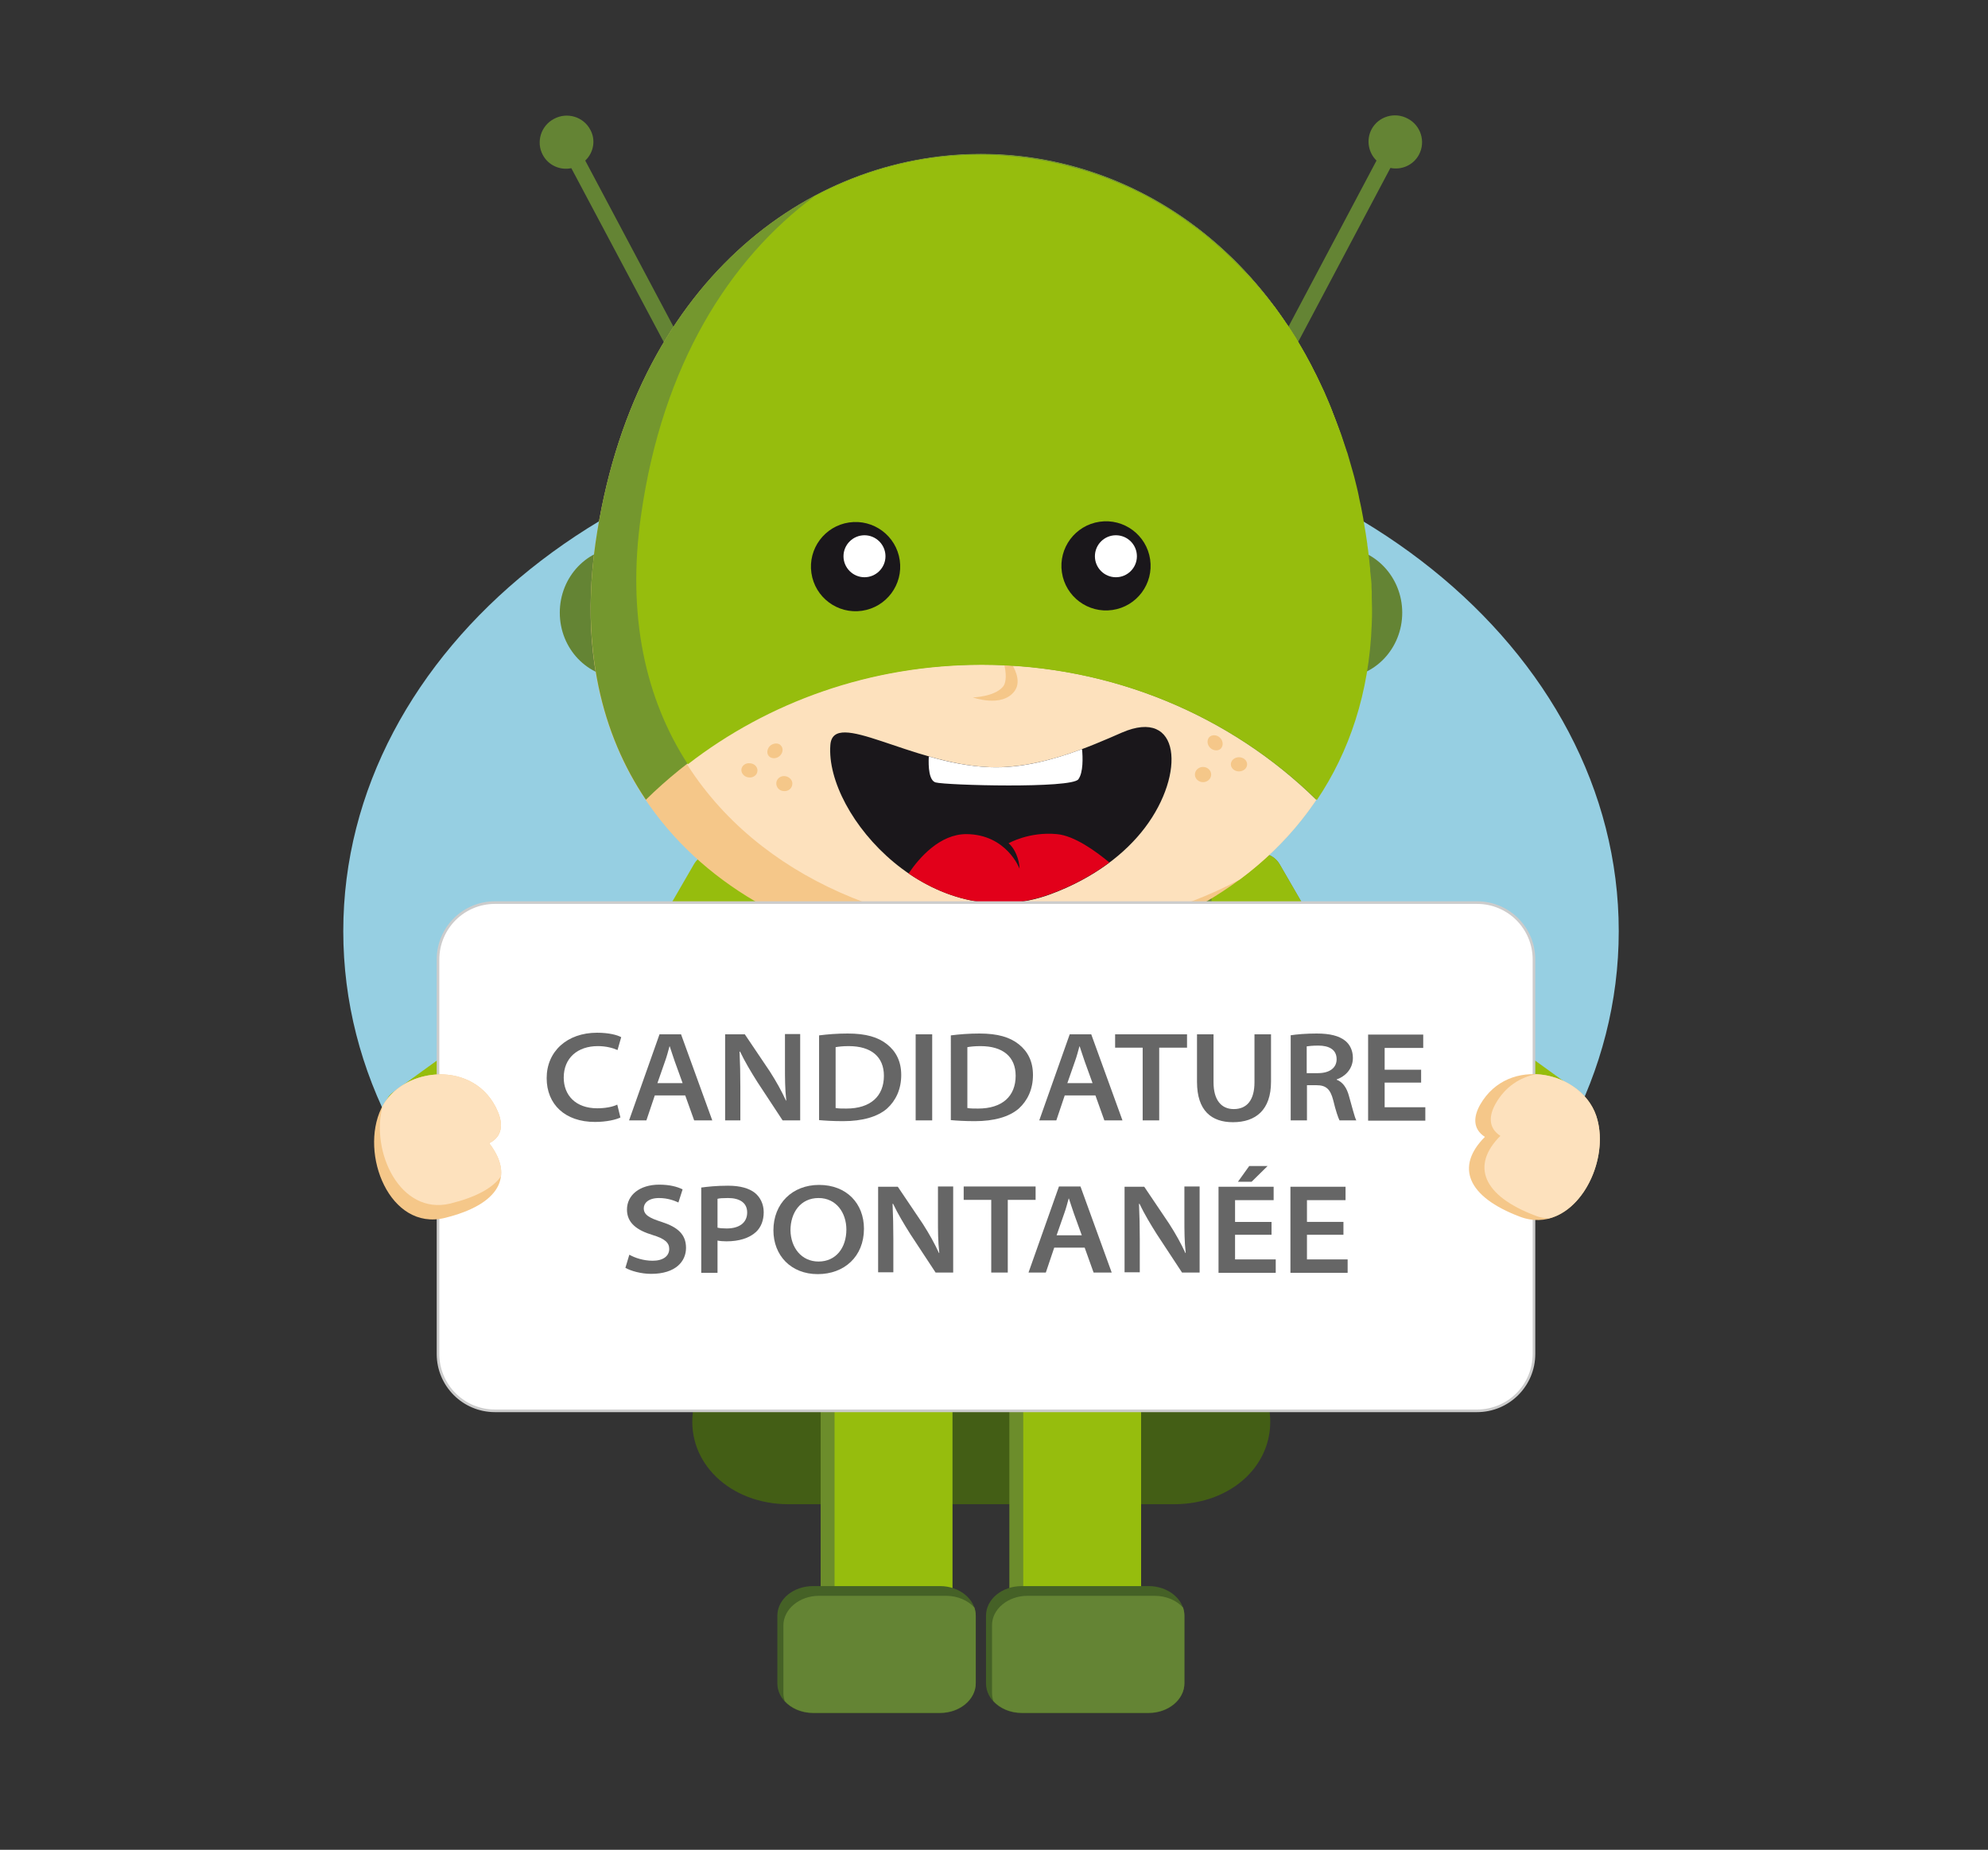<?xml version="1.0" encoding="utf-8"?>
<!-- Generator: Adobe Illustrator 22.1.0, SVG Export Plug-In . SVG Version: 6.00 Build 0)  -->
<svg version="1.1" id="Calque_1" xmlns="http://www.w3.org/2000/svg" xmlns:xlink="http://www.w3.org/1999/xlink" x="0px" y="0px"
	 viewBox="0 0 757.5 705" style="enable-background:new 0 0 757.5 705;" xml:space="preserve">
<rect x="0" y="0" width="757.5" height="705" fill="#333333" stroke="none"/>
<style type="text/css">
	.st0{fill-rule:evenodd;clip-rule:evenodd;fill:#96CFE2;}
	.st1{fill-rule:evenodd;clip-rule:evenodd;fill:#648434;}
	.st2{fill-rule:evenodd;clip-rule:evenodd;fill:#435E15;}
	.st3{fill-rule:evenodd;clip-rule:evenodd;fill:#6C8D2B;}
	.st4{fill-rule:evenodd;clip-rule:evenodd;fill:#96BD0D;}
	.st5{fill-rule:evenodd;clip-rule:evenodd;fill:#53721F;}
	.st6{fill-rule:evenodd;clip-rule:evenodd;fill:#456126;}
	.st7{fill-rule:evenodd;clip-rule:evenodd;fill:#F5C789;}
	.st8{fill-rule:evenodd;clip-rule:evenodd;fill:#FDE1BD;}
	.st9{fill-rule:evenodd;clip-rule:evenodd;fill:#74972E;}
	.st10{fill-rule:evenodd;clip-rule:evenodd;fill:#1A171B;}
	.st11{fill-rule:evenodd;clip-rule:evenodd;fill:#FFFFFF;}
	.st12{fill-rule:evenodd;clip-rule:evenodd;fill:#E2001A;}
	.st13{fill-rule:evenodd;clip-rule:evenodd;fill:#FFFFFF;stroke:#CCCCCC;stroke-miterlimit:10;}
	.st14{fill:#666666;}
</style>
<path class="st0" d="M373.8,159.8c134.2,0,243,87.3,243,195.1c0,107.7-108.8,195.1-243,195.1s-243-87.3-243-195.1
	C130.8,247.2,239.6,159.8,373.8,159.8z"/>
<path class="st1" d="M223,61.2l55.7,104.9l-5.3,2.8L217.7,64.1c-4.3,0.9-8.8-1.1-10.9-5.1c-2.6-4.9-0.7-11.1,4.3-13.7
	c5-2.7,11.2-0.8,13.8,4.1C227.1,53.3,226.2,58.2,223,61.2L223,61.2z M524.5,61.2l-55.6,104.9l5.3,2.8l55.6-104.9
	c4.3,0.9,8.8-1.1,10.9-5.1c2.6-4.9,0.7-11.1-4.3-13.7c-5-2.7-11.2-0.8-13.8,4.1C520.5,53.3,521.4,58.2,524.5,61.2z"/>
<path class="st2" d="M330.3,320.2h43.5h43.5c22.3,0,42.5,15.8,44.8,35l21.7,183.1c2.3,19.3-14.1,35-36.5,35h-73.4h-73.4
	c-22.3,0-38.8-15.8-36.5-35l21.7-183.1C287.8,336,308,320.2,330.3,320.2z"/>
<g>
	<path class="st3" d="M324.4,513.1h26.8c6.5,0,11.7,5.3,11.7,11.7v109.8c0,6.5-5.3,11.7-11.7,11.7h-26.8c-6.5,0-11.7-5.3-11.7-11.7
		V524.8C312.7,518.3,317.9,513.1,324.4,513.1z"/>
	<path class="st3" d="M396.3,513.1h26.8c6.5,0,11.7,5.3,11.7,11.7v109.8c0,6.5-5.3,11.7-11.7,11.7h-26.8c-6.5,0-11.7-5.3-11.7-11.7
		V524.8C384.5,518.3,389.8,513.1,396.3,513.1z"/>
</g>
<g>
	<path class="st4" d="M329.7,518.4h26.8c1.9,0,3.6,0.4,5.2,1.2c0.8,1.6,1.2,3.3,1.2,5.2v109.8c0,6.5-5.3,11.7-11.7,11.7h-26.8
		c-1.9,0-3.6-0.4-5.2-1.2c-0.8-1.6-1.2-3.3-1.2-5.2V530.1C318,523.7,323.3,518.4,329.7,518.4z"/>
	<path class="st4" d="M401.6,518.4h26.8c1.9,0,3.6,0.4,5.2,1.2c0.8,1.6,1.2,3.3,1.2,5.2v109.8c0,6.5-5.3,11.7-11.7,11.7h-26.8
		c-1.9,0-3.6-0.4-5.2-1.2c-0.8-1.6-1.2-3.3-1.2-5.2V530.1C389.9,523.7,395.2,518.4,401.6,518.4z"/>
</g>
<path class="st5" d="M323.7,315.3h100.1c19.8,0,36,16.2,36,36v145.4c0,19.8-16.2,36-36,36H323.7c-19.8,0-36-16.2-36-36V351.4
	C287.7,331.5,303.9,315.3,323.7,315.3z"/>
<path class="st4" d="M331.4,315.3h92.4c19.8,0,36,16.2,36,36v145.4c0,19.8-16.2,36-36,36H323.7c-1.7,0-3.4-0.1-5-0.4
	c-13.6-5.2-23.3-18.5-23.3-34V351.7C295.4,331.7,311.6,315.3,331.4,315.3z"/>
<path class="st6" d="M459.8,460.2H287.7v36.6c0,19.8,16.2,36,36,36h100.1c19.8,0,36-16.2,36-36V460.2z"/>
<path class="st1" d="M318.7,532.5c-13.6-5.2-23.3-18.5-23.3-34v-38.3h164.5v36.6c0,19.8-16.2,36-36,36H323.7
	C322,532.8,320.4,532.7,318.7,532.5z"/>
<g>
	<path class="st6" d="M309.8,604.5h48.4c7.5,0,13.6,5.1,13.6,11.3v25.8c0,6.2-6.1,11.3-13.6,11.3h-48.4c-7.5,0-13.6-5.1-13.6-11.3
		v-25.8C296.2,609.5,302.3,604.5,309.8,604.5z"/>
	<path class="st6" d="M389.3,604.5h48.4c7.5,0,13.6,5.1,13.6,11.3v25.8c0,6.2-6.1,11.3-13.6,11.3h-48.4c-7.5,0-13.6-5.1-13.6-11.3
		v-25.8C375.7,609.5,381.8,604.5,389.3,604.5z"/>
</g>
<g>
	<path class="st1" d="M312.1,608.2h48.4c4.4,0,8.4,1.8,10.8,4.5c0.3,1,0.5,2,0.5,3v25.8c0,6.2-6.1,11.3-13.6,11.3h-48.4
		c-4.4,0-8.4-1.8-10.8-4.5c-0.3-1-0.5-2-0.5-3v-25.8C298.5,613.3,304.6,608.2,312.1,608.2z"/>
	<path class="st1" d="M391.5,608.2H440c4.4,0,8.4,1.8,10.8,4.5c0.3,1,0.5,2,0.5,3v25.8c0,6.2-6.1,11.3-13.6,11.3h-48.4
		c-4.4,0-8.4-1.8-10.8-4.5c-0.3-1-0.5-2-0.5-3v-25.8C377.9,613.3,384.1,608.2,391.5,608.2z"/>
</g>
<g>
	<path class="st3" d="M459.7,335.9l16.5-9.6c4-2.3,9.1-0.9,11.4,3.1L548,433.8c2.3,4,0.9,9.1-3.1,11.4l-16.5,9.6
		c-4,2.3-9.1,0.9-11.4-3.1l-60.3-104.4C454.4,343.3,455.7,338.2,459.7,335.9z"/>
	<path class="st4" d="M465.8,335.9l16.5-9.6c0.4-0.2,0.8-0.4,1.1-0.5c1.7,0.7,3.2,1.9,4.2,3.6L548,433.8c2.3,4,0.9,9.1-3.1,11.4
		l-16.5,9.6c-0.4,0.2-0.8,0.4-1.1,0.5c-1.7-0.7-3.2-1.9-4.2-3.6l-60.3-104.4C460.4,343.3,461.8,338.2,465.8,335.9z"/>
</g>
<path class="st4" d="M292.3,335.9l-16.5-9.6c-4-2.3-9.1-0.9-11.4,3.1L204,433.8c-2.3,4-0.9,9.1,3.1,11.4l16.5,9.6
	c4,2.3,9.1,0.9,11.4-3.1l60.3-104.4C297.6,343.3,296.3,338.2,292.3,335.9z"/>
<path class="st4" d="M263.7,366.8l-12.3-14c-3-3.4-8.2-4.1-11.6-1.6l-90.2,65.2c-3.4,2.5-3.8,7.3-0.9,10.6l12.3,14
	c3,3.4,8.2,4.1,11.6,1.6l90.2-65.2C266.3,374.9,266.7,370.1,263.7,366.8z"/>
<path class="st4" d="M487.7,366.8l12.3-14c3-3.4,8.2-4.1,11.6-1.6l90.2,65.2c3.4,2.5,3.8,7.3,0.9,10.6l-12.3,14
	c-3,3.4-8.2,4.1-11.6,1.6l-90.2-65.2C485.1,374.9,484.8,370.1,487.7,366.8z"/>
<g>
	<g>
		<ellipse class="st1" cx="236.9" cy="233.5" rx="23.6" ry="24.8"/>
		<path class="st1" d="M510.7,258.3c13,0,23.6-11.1,23.6-24.8c0-13.6-10.6-24.8-23.6-24.8c-13,0-23.6,11.1-23.6,24.8
			C487.1,247.2,497.7,258.3,510.7,258.3z"/>
	</g>
	<path class="st7" d="M226.9,207.1c28.4-197.8,265.4-197.8,293.8,0C551,418.7,196.5,418.7,226.9,207.1z"/>
	<path class="st8" d="M244.3,196.1c8.1-56.8,33.5-97.3,66.2-121.4c80.6-42.9,191.3,1.2,210.2,132.4c8.5,59.4-13.3,102.1-48.3,128.1
		C378.9,385.4,223.8,339,244.3,196.1z"/>
	<path class="st7" d="M380.7,246.9c0,0,10.6,10.3,5.8,16.6c-4.8,6.3-15.8,2.3-15.8,2.3s8.1-0.2,11.4-4
		C385.3,258.1,380.7,246.9,380.7,246.9z"/>
	<path class="st9" d="M501.5,304.8c-32.4-31.8-77.7-51.5-127.7-51.5c-50.1,0-95.3,19.7-127.7,51.5c-16.8-24.9-24.9-57.5-19.2-97.8
		c28.4-197.8,265.4-197.8,293.8,0C526.4,247.3,518.3,279.9,501.5,304.8z"/>
	<path class="st4" d="M244.3,196.1c8.1-56.8,33.5-97.3,66.2-121.4c11.3-6,23.2-10.3,35.4-12.9l0.1,0c4-0.9,8-1.5,12.1-2l0.3,0
		c4-0.5,7.9-0.7,11.9-0.8l0.6,0c3.9-0.1,7.7,0,11.6,0.3l1,0.1c3.7,0.3,7.4,0.7,11.1,1.3c0.5,0.1,0.9,0.2,1.4,0.2
		c2.3,0.4,4.7,0.9,7,1.4l0.4,0.1c1.1,0.2,2.1,0.5,3.2,0.8c0.6,0.2,1.2,0.3,1.9,0.5c1.7,0.4,3.3,0.9,5,1.4c0.7,0.2,1.4,0.4,2.2,0.7
		c1,0.3,1.9,0.7,2.9,1c0.8,0.3,1.5,0.5,2.2,0.8c1.1,0.4,2.2,0.8,3.3,1.3c1.2,0.5,2.4,1,3.6,1.5c0.8,0.4,1.6,0.7,2.5,1.1
		c0.9,0.4,1.8,0.8,2.7,1.3c0.8,0.4,1.5,0.7,2.3,1.1c1.4,0.7,2.8,1.5,4.2,2.3c0.7,0.4,1.4,0.8,2.1,1.2c1,0.6,2,1.2,3,1.8
		c0.6,0.4,1.2,0.7,1.8,1.1c1.4,0.9,2.8,1.9,4.2,2.8c0.6,0.4,1.2,0.8,1.8,1.3c1.1,0.8,2.1,1.5,3.2,2.3c0.5,0.4,1,0.7,1.5,1.1
		c1.4,1.1,2.8,2.2,4.2,3.4c0.5,0.4,1,0.9,1.5,1.3c1.1,1,2.3,2,3.4,3c0.4,0.3,0.7,0.7,1.1,1c1.4,1.3,2.7,2.6,4.1,4
		c0.4,0.4,0.9,0.9,1.3,1.3c1.1,1.2,2.3,2.4,3.4,3.6c0.3,0.3,0.6,0.6,0.9,0.9c1.3,1.5,2.6,3,3.9,4.6c0.4,0.4,0.7,0.9,1.1,1.3
		c1.1,1.4,2.3,2.8,3.4,4.3c0.2,0.2,0.4,0.5,0.6,0.7c1.2,1.7,2.4,3.4,3.6,5.1c0.3,0.5,0.6,1,1,1.4c1.1,1.6,2.1,3.2,3.2,4.9
		c0.1,0.2,0.3,0.4,0.4,0.7c1.1,1.9,2.2,3.8,3.3,5.7c0.3,0.5,0.5,1,0.8,1.5c1,1.8,2,3.7,2.9,5.6c0.1,0.2,0.2,0.3,0.3,0.5
		c1,2.1,2,4.2,3,6.3c0.2,0.5,0.5,1,0.7,1.6c0.9,2.1,1.8,4.1,2.6,6.3l0.1,0.3c0.9,2.2,1.7,4.5,2.6,6.8c0.2,0.5,0.4,1.1,0.6,1.6
		c0.8,2.3,1.5,4.6,2.3,6.9l0.1,0.2c0.7,2.4,1.4,4.9,2.1,7.3c0.2,0.6,0.3,1.2,0.5,1.8c0.6,2.5,1.3,5,1.8,7.6l0,0.1
		c0.6,2.6,1.1,5.2,1.6,7.9c0.1,0.6,0.2,1.3,0.3,1.9c0.5,2.7,0.9,5.4,1.3,8.2l0,0l0,0.3c0.1,0.7,0.2,1.3,0.3,2l0.1,0.9
		c0.1,0.6,0.1,1.1,0.2,1.7l0.1,1c0.1,0.6,0.1,1.3,0.2,1.9l0.1,0.9c0.1,0.5,0.1,1.1,0.1,1.6l0.1,0.8c0.1,0.7,0.1,1.4,0.2,2l0.1,0.9
		l0.1,1.4l0,0.9c0,0.6,0.1,1.3,0.1,1.9l0,1.1l0,1c0,1.5,0.1,3,0.1,4.4l0,0.6c0,1.6,0,3.2-0.1,4.8l0,0.1c-0.9,26.5-8.6,49-20.9,67.3
		c-32.4-31.8-77.7-51.5-127.7-51.5c-42.4,0-81.4,14.2-112,37.9C246.1,266.6,238.7,234.9,244.3,196.1z"/>
	<g>
		<g>
			
				<ellipse transform="matrix(0.99 -0.144 0.144 0.99 -27.71 49.241)" class="st10" cx="325.9" cy="215.8" rx="17" ry="17"/>
			
				<ellipse transform="matrix(0.989 -0.145 0.145 0.989 -26.822 63.372)" class="st10" cx="421.6" cy="215.8" rx="17" ry="17"/>
		</g>
		<g>
			<ellipse class="st11" cx="425.2" cy="212" rx="8" ry="8"/>
			<path class="st11" d="M329.4,204c4.4,0,8,3.6,8,8c0,4.4-3.6,8-8,8c-4.4,0-8-3.6-8-8C321.4,207.6,325,204,329.4,204z"/>
		</g>
	</g>
	<g>
		<g>
			<g>
				<path class="st7" d="M458.4,298.1c1.7,0,3.1-1.3,3.1-2.9c0-1.6-1.4-2.9-3.1-2.9c-1.7,0-3.1,1.3-3.1,2.9
					C455.3,296.8,456.7,298.1,458.4,298.1z"/>
				<ellipse class="st7" cx="472.1" cy="291.3" rx="3.1" ry="2.7"/>
			</g>
			<path class="st7" d="M464.9,281.2c1.2,1.2,1.3,3,0.3,4.1c-1,1-2.9,0.9-4.1-0.3c-1.2-1.2-1.3-3-0.3-4.1
				C461.9,279.9,463.7,280,464.9,281.2z"/>
		</g>
		<g>
			<g>
				<path class="st7" d="M299.1,295.8c-1.7-0.2-3.2,1-3.3,2.6c-0.1,1.6,1.1,3,2.8,3.1c1.7,0.2,3.2-1,3.3-2.6
					C302.1,297.4,300.8,296,299.1,295.8z"/>
				<path class="st7" d="M285.8,290.9c-1.7-0.2-3.2,0.9-3.3,2.4c-0.1,1.5,1.1,2.8,2.8,3c1.7,0.2,3.2-0.9,3.3-2.4
					C288.8,292.4,287.5,291,285.8,290.9z"/>
			</g>
			<path class="st7" d="M293.6,284.1c-1.3,1.1-1.6,2.9-0.7,4c0.9,1.1,2.8,1.2,4.1,0.1c1.3-1.1,1.6-2.9,0.6-4
				C296.8,283.1,294.9,283.1,293.6,284.1z"/>
		</g>
	</g>
</g>
<g>
	<path class="st10" d="M316.4,283.9c-2.1,26.9,38.7,73.5,83.9,56.9c16.7-6.2,28.6-15.6,36-25.4c15.5-20.5,13.6-45.9-8.8-36.2
		c-11.9,5.2-31.3,13.9-50.3,13.2C346.8,291.2,317.5,269.9,316.4,283.9z"/>
	<path class="st12" d="M346.2,332.9c4.2-6.2,12-15,22-15c15.4,0.1,20.3,13.2,20.3,13.2c-0.1-3.5-1.8-7.8-4.2-9.7
		c0,0,7.8-4.5,18.4-3.5c6.7,0.6,14.8,6.5,20,10.8c-6.2,4.6-13.6,8.8-22.4,12C380.2,348.1,361.1,343.1,346.2,332.9z"/>
	<path class="st11" d="M353.9,288.3c-0.2,4,0.1,9.2,2.6,9.9c4,1.1,51.8,2.4,54.4-1.2c1.9-2.6,1.7-8.4,1.4-11.5
		c-10.5,3.9-22.9,7.4-35.1,6.9C369.2,292.1,361.2,290.4,353.9,288.3z"/>
</g>
<path class="st13" d="M562.8,537.7H188.6c-12,0-21.7-9.7-21.7-21.7V365.7c0-12,9.7-21.7,21.7-21.7h374.2c12,0,21.7,9.7,21.7,21.7
	V516C584.5,528,574.8,537.7,562.8,537.7z"/>
<g>
	<g>
		<path class="st14" d="M236.4,425.9c-1.6,0.8-5.2,1.7-9.7,1.7c-11.4,0-18.4-6.7-18.4-16.7c0-10.2,7.8-17.3,19.2-17.3
			c4.6,0,7.8,0.9,9.2,1.7l-1.4,4.9c-1.8-0.8-4.4-1.5-7.5-1.5c-7.7,0-13,4.5-13,12c0,6.7,4.5,11.7,12.8,11.7c2.8,0,5.8-0.5,7.6-1.4
			L236.4,425.9z"/>
		<path class="st14" d="M249.5,417.5l-3.2,9.5h-6.6l11.6-32.8h8.2l11.9,32.8h-6.9l-3.4-9.5H249.5z M260.1,412.8l-3-8.3
			c-0.7-2-1.3-3.9-1.9-5.7h-0.1c-0.5,1.8-1,3.8-1.7,5.7l-2.9,8.3H260.1z"/>
		<path class="st14" d="M276.3,427v-32.8h7.5l9.5,14.1c2.5,3.9,4.5,7.5,6.2,11.2l0.1-0.1c-0.5-4.4-0.5-8.4-0.5-13.1v-12.2h5.8V427
			h-6.7l-9.6-14.6c-2.4-3.8-4.8-7.8-6.6-11.6l-0.2,0c0.2,4.4,0.3,8.6,0.3,13.5V427H276.3z"/>
		<path class="st14" d="M312.2,394.6c3.1-0.4,6.8-0.7,10.8-0.7c7,0,11.6,1.4,15,4.1c3.4,2.7,5.4,6.5,5.4,11.7
			c0,5.5-2.1,9.8-5.4,12.8c-3.7,3.2-9.5,4.8-16.7,4.8c-4,0-7-0.2-9.2-0.4V394.6z M318.5,422.3c1,0.2,2.5,0.2,4,0.2
			c9.2,0,14.3-4.7,14.3-12.5c0-7.2-4.8-11.3-13.4-11.3c-2.3,0-3.9,0.2-5,0.4V422.3z"/>
		<path class="st14" d="M355.2,394.2V427h-6.3v-32.8H355.2z"/>
		<path class="st14" d="M362.4,394.6c3.1-0.4,6.8-0.7,10.8-0.7c7,0,11.6,1.4,15,4.1c3.4,2.7,5.4,6.5,5.4,11.7
			c0,5.5-2.1,9.8-5.4,12.8c-3.7,3.2-9.5,4.8-16.7,4.8c-4,0-7-0.2-9.2-0.4V394.6z M368.7,422.3c1,0.2,2.5,0.2,4,0.2
			c9.2,0,14.3-4.7,14.3-12.5c0-7.2-4.8-11.3-13.4-11.3c-2.3,0-3.9,0.2-5,0.4V422.3z"/>
		<path class="st14" d="M405.7,417.5l-3.2,9.5H396l11.6-32.8h8.2l11.9,32.8h-6.9l-3.4-9.5H405.7z M416.3,412.8l-3-8.3
			c-0.7-2-1.3-3.9-1.9-5.7h-0.1c-0.5,1.8-1,3.8-1.7,5.7l-2.9,8.3H416.3z"/>
		<path class="st14" d="M435.4,399.3h-10.5v-5.1h27.4v5.1h-10.6V427h-6.3V399.3z"/>
		<path class="st14" d="M462.4,394.2v18.3c0,6.8,3,10.2,7.7,10.2c5,0,7.9-3.4,7.9-10.2v-18.3h6.3v18.1c0,10.7-5.8,15.4-14.5,15.4
			c-8.1,0-13.7-4.3-13.7-15.4v-18.1H462.4z"/>
		<path class="st14" d="M491.6,394.6c2.4-0.4,6.1-0.7,10.1-0.7c5.1,0,8.5,0.9,10.8,2.7c1.8,1.4,3,3.7,3,6.6c0,4.4-3.2,7.2-6.2,8.2
			v0.1c2.4,0.9,3.9,3.2,4.7,6.2c1.2,4.1,2.1,8,2.8,9.3h-6.4c-0.5-1-1.4-3.5-2.4-7.7c-1.1-4.2-2.7-5.7-6.4-5.7h-3.6V427h-6.2V394.6z
			 M497.9,409h4.3c4.4,0,7.1-2,7.1-5.3c0-3.7-2.9-5.2-7-5.2c-2.3,0-3.7,0.2-4.4,0.3V409z"/>
		<path class="st14" d="M541.5,412.6h-13.9v9.4h15.5v5.1h-21.8v-32.8h21v5.1h-14.7v8.3h13.9V412.6z"/>
	</g>
	<g>
		<path class="st14" d="M239.8,478.2c2.1,1.2,5.4,2.3,8.9,2.3c4,0,6.3-1.8,6.3-4.5c0-2.4-1.7-3.9-6.3-5.3c-6-1.8-9.8-4.6-9.8-9.7
			c0-5.5,4.8-9.5,12.3-9.5c4,0,6.9,0.8,8.9,1.8l-1.6,5c-1.3-0.6-3.9-1.7-7.4-1.7c-4.1,0-5.8,2-5.8,3.9c0,2.5,2.1,3.7,6.8,5.2
			c6.2,2,9.3,4.8,9.3,9.9c0,5.1-3.9,9.9-13.3,9.9c-3.8,0-7.7-1.1-9.8-2.3L239.8,478.2z"/>
		<path class="st14" d="M267.2,452.6c2.3-0.3,5.6-0.7,10.2-0.7c4.7,0,8,1,10.2,2.7c2,1.6,3.4,4.2,3.4,7.4c0,3.1-1,5.7-2.9,7.5
			c-2.6,2.4-6.5,3.6-11.3,3.6c-1.3,0-2.5-0.1-3.4-0.3v12.3h-6.2V452.6z M273.4,467.9c0.9,0.2,2,0.3,3.5,0.3c4.8,0,7.8-2.2,7.8-6.1
			c0-3.8-3-5.5-7.3-5.5c-2,0-3.4,0.1-4,0.3V467.9z"/>
		<path class="st14" d="M311.6,485.6c-10.2,0-16.9-7.1-16.9-16.7c0-10.2,7.2-17.3,17.4-17.3c10.5,0,17.1,7.1,17.1,16.7
			C329.2,478.9,321.7,485.6,311.6,485.6L311.6,485.6z M311.9,480.8c6.6,0,10.6-5.2,10.6-12.2c0-6.3-3.8-12-10.6-12
			c-6.9,0-10.7,5.6-10.7,12.3C301.3,475.4,305.3,480.8,311.9,480.8L311.9,480.8z"/>
		<path class="st14" d="M334.6,485.1v-32.8h7.5l9.5,14.1c2.5,3.9,4.5,7.5,6.2,11.2l0.1-0.1c-0.5-4.4-0.5-8.4-0.5-13.1v-12.2h5.8
			v32.8h-6.7l-9.6-14.6c-2.4-3.8-4.8-7.8-6.6-11.6l-0.2,0c0.2,4.4,0.3,8.6,0.3,13.5v12.6H334.6z"/>
		<path class="st14" d="M377.7,457.3h-10.5v-5.1h27.4v5.1H384v27.7h-6.3V457.3z"/>
		<path class="st14" d="M401.7,475.5l-3.2,9.5h-6.6l11.6-32.8h8.2l11.9,32.8h-6.9l-3.4-9.5H401.7z M412.2,470.8l-3-8.3
			c-0.7-2-1.3-3.9-1.9-5.7h-0.1c-0.5,1.8-1,3.8-1.7,5.7l-2.9,8.3H412.2z"/>
		<path class="st14" d="M428.5,485.1v-32.8h7.5l9.5,14.1c2.5,3.9,4.5,7.5,6.2,11.2l0.1-0.1c-0.5-4.4-0.5-8.4-0.5-13.1v-12.2h5.8
			v32.8h-6.7l-9.6-14.6c-2.4-3.8-4.8-7.8-6.6-11.6l-0.2,0c0.2,4.4,0.3,8.6,0.3,13.5v12.6H428.5z"/>
		<path class="st14" d="M484.5,470.6h-13.9v9.4h15.5v5.1h-21.8v-32.8h21v5.1h-14.7v8.3h13.9V470.6z M483,444.4l-6.1,6h-5.2l4.3-6
			H483z"/>
		<path class="st14" d="M511.9,470.6H498v9.4h15.5v5.1h-21.8v-32.8h21v5.1H498v8.3h13.9V470.6z"/>
	</g>
</g>
<g>
	<path class="st7" d="M579.1,463.7c-20.1-7.6-24.6-19.1-13.3-30.4c-4.8-3.1-4.3-7.9-1.8-12.3c10.9-19,38.5-12.6,44.2,4.2
		C614.4,443.6,599.1,471.3,579.1,463.7z"/>
	<path class="st8" d="M585,463.3c-20.1-7.6-24.6-19.1-13.3-30.4c-4.8-3.1-4.3-7.9-1.8-12.3c3.7-6.5,9.3-10,15.4-11.2
		c10,0.4,19.7,6.5,22.9,15.8c5,14.8-3.9,35.7-18.1,39.2C588.4,464.3,586.7,464,585,463.3z"/>
</g>
<g>
	<path class="st7" d="M169.4,464.2c20.9-5.1,26.7-15.9,17-28.5c5.1-2.5,5.3-7.3,3.3-12c-8.5-20.2-36.6-17.3-44.4-1.3
		C136.9,439.8,148.5,469.2,169.4,464.2z"/>
	<path class="st8" d="M171.6,458.7c9.7-2.4,16.2-5.9,19.3-10.4c0.5-3.9-1-8.1-4.5-12.6c5.1-2.5,5.3-7.3,3.3-12
		c-8.3-19.8-35.5-17.4-43.9-2.2C141.1,439,152.5,463.3,171.6,458.7z"/>
</g>
</svg>
